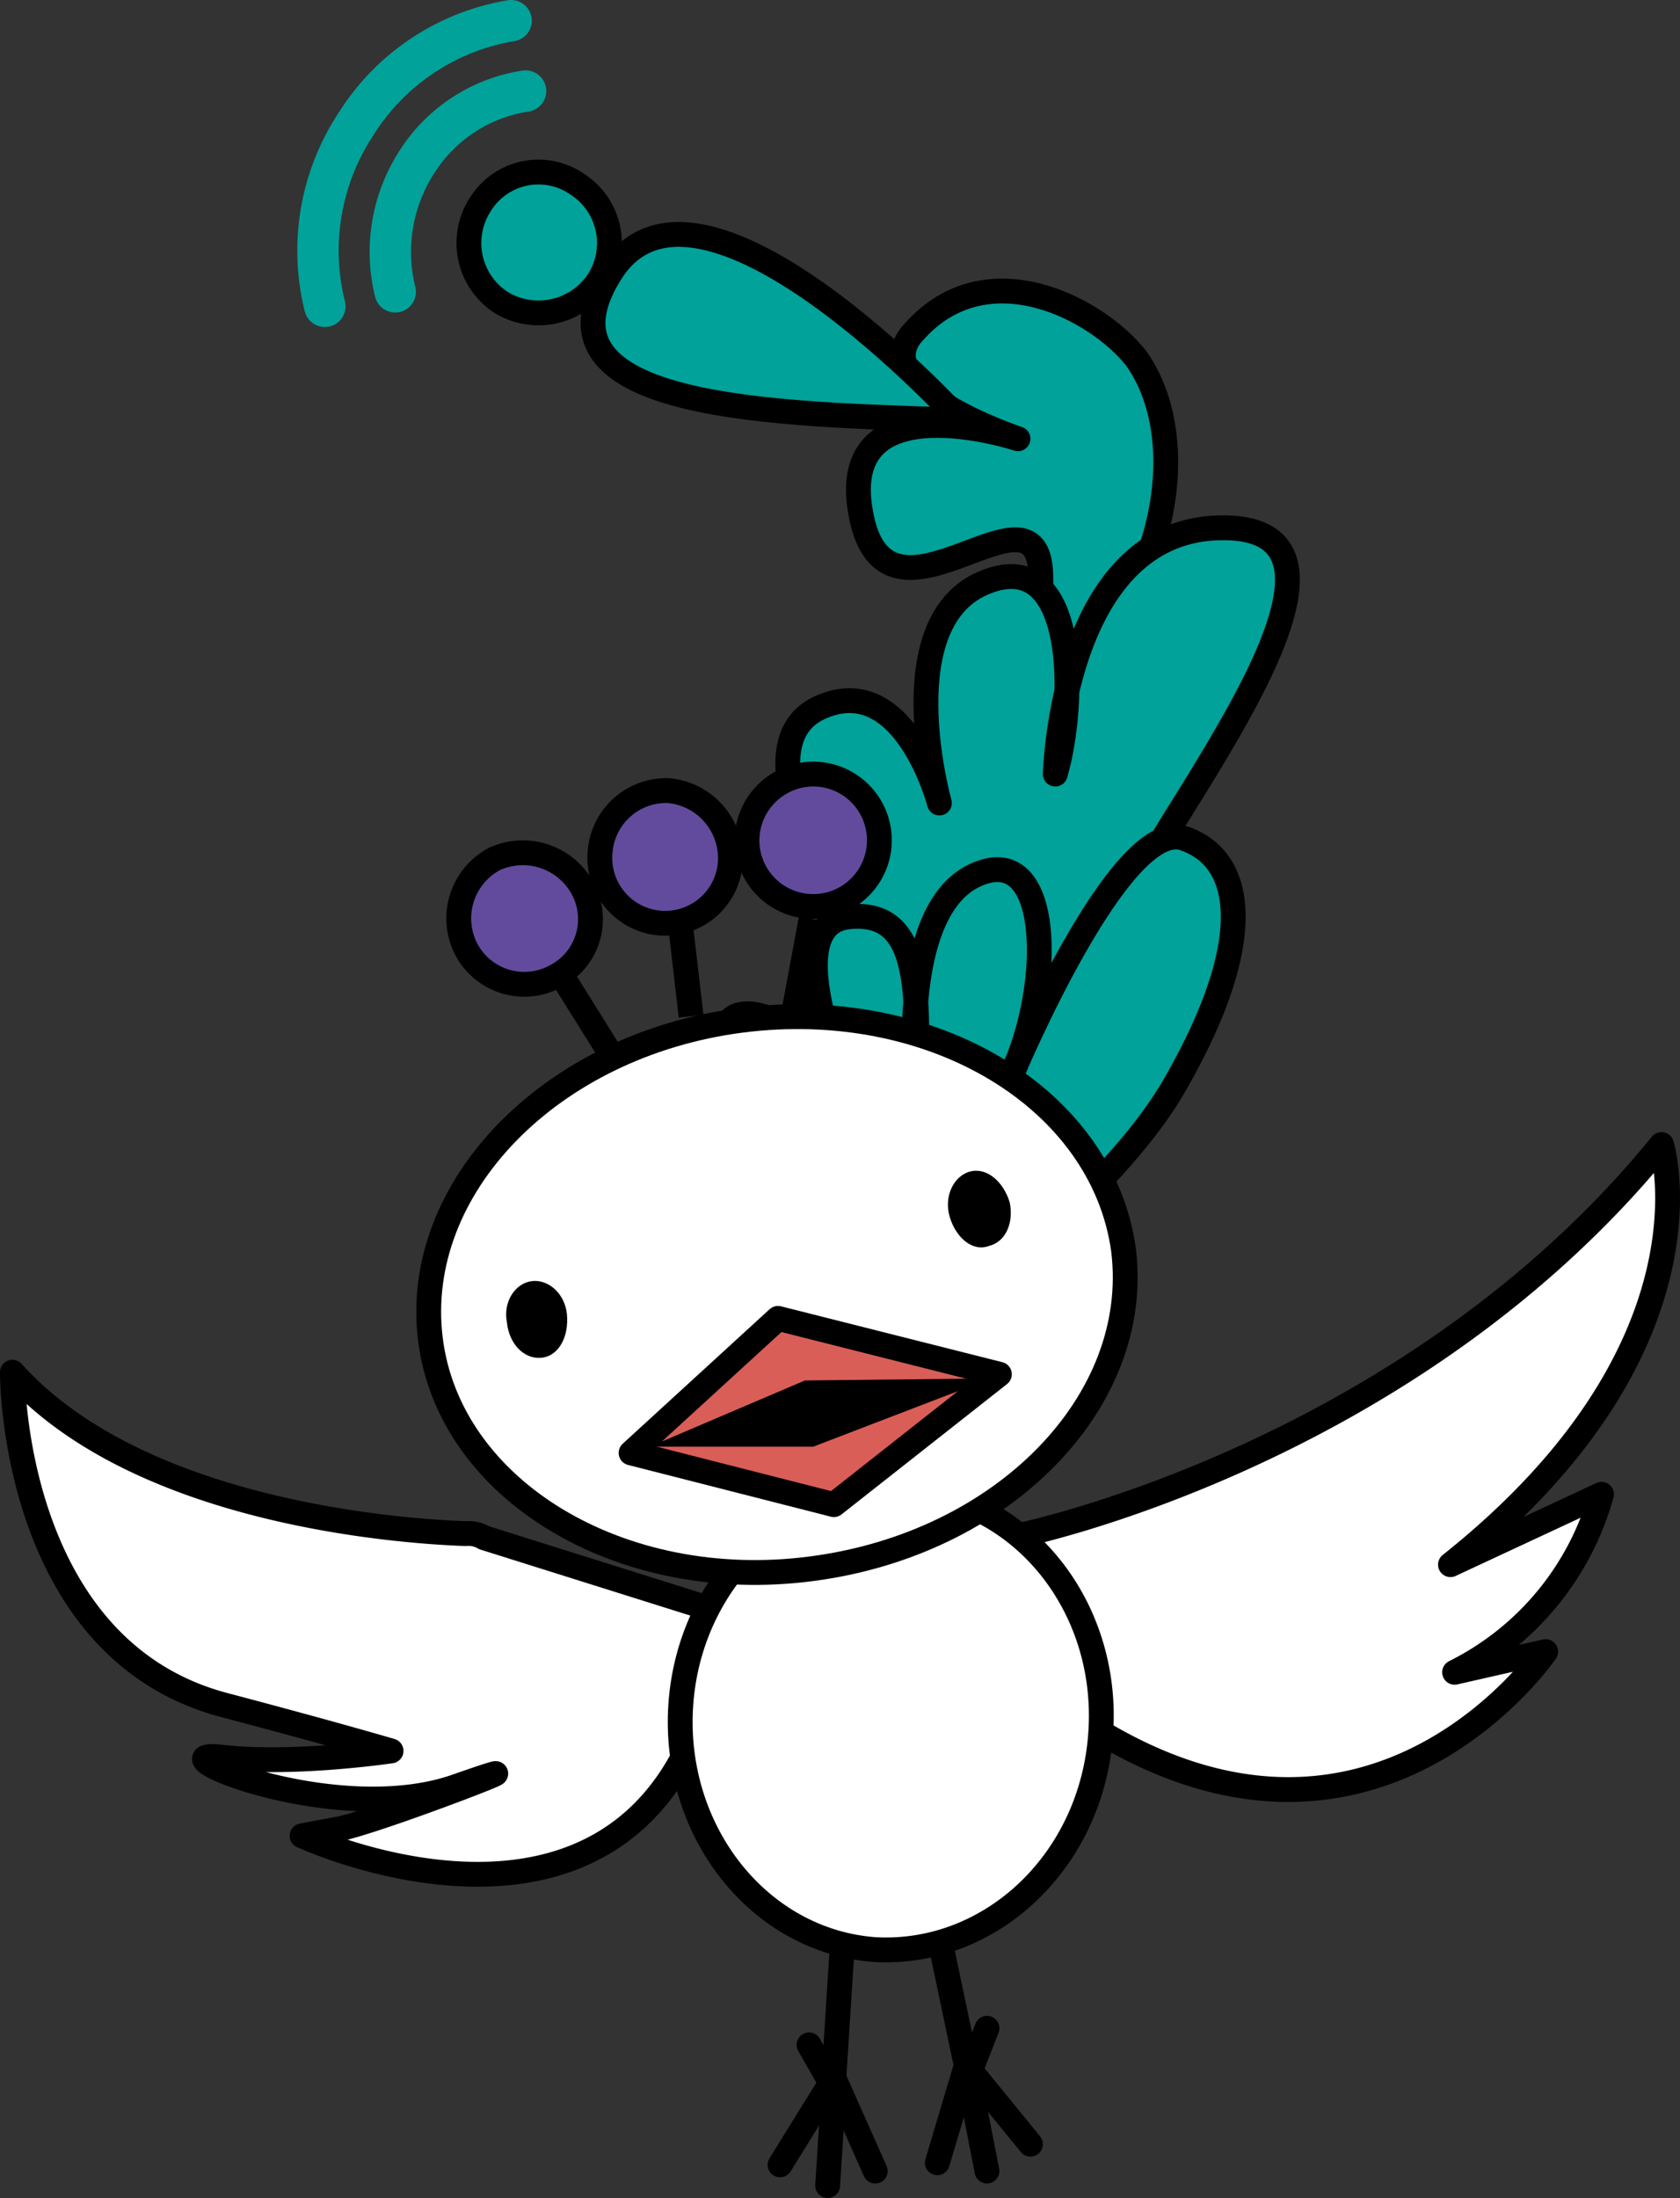 <svg id="レイヤー_1" data-name="レイヤー 1" xmlns="http://www.w3.org/2000/svg" viewBox="0 0 202.983 265.5"><rect x="0" y="0" width="202.983" height="265.5" fill="#333333" stroke="none"/><defs><style>.cls-1,.cls-2,.cls-9{fill:#00a29a;}.cls-1,.cls-3,.cls-5,.cls-6,.cls-7,.cls-8,.cls-9{stroke:#000;stroke-width:3px;}.cls-1,.cls-10,.cls-3,.cls-5,.cls-6{stroke-linecap:round;}.cls-1,.cls-3,.cls-5,.cls-6{stroke-linejoin:round;}.cls-10,.cls-3,.cls-8{fill:none;}.cls-4,.cls-5{fill:#fff;}.cls-6{fill:#d95e57;}.cls-7{fill:#624b9c;}.cls-10,.cls-7,.cls-8,.cls-9{stroke-miterlimit:10;}.cls-10{stroke:#00a29a;stroke-width:5px;}</style></defs><title>torit</title><path class="cls-1" d="M125.75,69.5C125.5,56.5,107,78.75,104,62c-3-16.25,19-9,19-9s-19-6.25-12.5-13c8.75-9.75,22-2.75,26.75,3.25,4.5,6.25,5,16.75.25,27-7.75,16.25-11.5,33-11.75-.75Z"/><path class="cls-1" d="M111.5,122.25c-10.25-10.5-22.75-32-12.5-36.75S113.5,97,113.5,97s-6.25-22.25,5.75-26.75C130.25,66,130,85,127.5,93.5c0,0,.75-30,20.5-29.75s-4.75,31.5-11.25,44l-11,21Z"/><path class="cls-2" d="M96,181.75s4.25-31.75-5.5-49c-10-17.25,9.25-9.75,12.5.25,0,0-9.75-21.25-.5-22.25s8.25,10,8.25,21.25c0,0-2.5-21.75,7-26.25s9.5,13.5,4.5,24c0,0,13-31,20.75-28.5,7.5,2.5,8.75,12.5-.75,29.25-9.25,16.75-34.5,30.75-39,50.5"/><path class="cls-3" d="M96,181.75s4.25-31.75-5.5-49c-10-17.25,9.25-9.75,12.5.25,0,0-9.75-21.25-.5-22.25s8.25,10,8.25,21.25c0,0-2.5-21.75,7-26.25s9.5,13.5,4.5,24c0,0,13-31,20.75-28.5,7.5,2.5,8.75,12.5-.75,29.25-9.25,16.75-34.5,30.75-39,50.5"/><path class="cls-4" d="M123,185.5s47-9.5,77.75-47.25c0,0,7.5,24.5-25.5,50.75l18.25-8.5A34.264,34.264,0,0,1,175.75,202l11-2.5S166.5,229.25,133,209.25"/><path class="cls-3" d="M123,185.5s47-9.5,77.75-47.25c0,0,7.5,24.5-25.5,50.75l18.25-8.5A34.264,34.264,0,0,1,175.75,202l11-2.5S166.5,229.25,133,209.25"/><path class="cls-4" d="M84.75,194,58.5,185.75a3.715,3.715,0,0,0-2.25-.5C49.25,185,17,183,1.5,165.75c0,0-.25,33.5,25.75,40.25,13.25,3.5,20,5.5,20,5.5s-11.75,1.75-20.5.75c-9-1,13.75,8.75,28.5,3.5,15-5.25-10.75,4.75-14.75,5.25l-4,.75s35,16.25,47.25-12"/><path class="cls-3" d="M84.75,194,58.5,185.75a3.715,3.715,0,0,0-2.25-.5C49.25,185,17,183,1.5,165.75c0,0-.25,33.5,25.75,40.25,13.25,3.5,20,5.5,20,5.5s-11.75,1.75-20.5.75c-9-1,13.75,8.75,28.5,3.5,15-5.25-10.75,4.75-14.75,5.25l-4,.75s35,16.25,47.25-12"/><path class="cls-5" d="M133,209.25c-1,15.5-13.25,27-27.25,26.25-14-1-24.5-14.25-23.5-29.5s13.25-27,27.25-26S134,194,133,209.25Z"/><path class="cls-5" d="M135.75,151c2.25,18.25-14.5,35.5-37.75,38.5-23,3-43.75-9.5-46-27.75s14.5-35.5,37.5-38.5c23.25-3,43.75,9.5,46.25,27.75Z"/><line class="cls-3" x1="101.75" y1="235.25" x2="100.75" y2="251"/><polyline class="cls-3" points="94.25 261.5 100.75 251 105.75 262.25"/><polyline class="cls-3" points="100 264 100.75 252.25 97.75 247"/><line class="cls-3" x1="113.75" y1="235.25" x2="116.75" y2="249.5"/><polyline class="cls-3" points="124.5 259 116.75 249.5 113.25 261.25"/><polyline class="cls-3" points="119.25 262.25 117 250.75 119.25 245"/><polygon class="cls-6" points="76.25 175.5 94 159.25 120.75 166 100.75 181.75 76.25 175.5 76.25 175.5"/><path d="M68.5,158.75c.25,2.75-1,5-3,5.25-2.25.25-4-1.75-4.25-4.25-.5-2.5,1-4.75,3-5s4,1.5,4.25,4Z"/><path d="M122,145.25c.5,2.5-.5,4.75-2.5,5.25-2,.75-4-1-4.75-3.5s.5-5,2.5-5.5,4,1.25,4.75,3.75Z"/><path class="cls-7" d="M88.25,104a7.892,7.892,0,1,1-15.75-1,8.012,8.012,0,0,1,8.25-7.5,8.219,8.219,0,0,1,7.5,8.5Z"/><line class="cls-8" x1="82.25" y1="112" x2="83.5" y2="122.75"/><path class="cls-7" d="M70.5,107.5A7.776,7.776,0,0,1,67,118a7.922,7.922,0,0,1-10.75-3.5,8.14,8.14,0,0,1,3.5-10.75A8.239,8.239,0,0,1,70.5,107.5Z"/><line class="cls-8" x1="67.5" y1="117.25" x2="73.75" y2="127.25"/><path class="cls-7" d="M90.25,101.5a8,8,0,1,0,8-8,8.055,8.055,0,0,0-8,8Z"/><line class="cls-8" x1="98" y1="111" x2="96" y2="121.75"/><path class="cls-1" d="M116,50.75S84.25,16,73.75,33C63.25,49.75,94.5,50,116,50.75Z"/><polygon points="78.5 174.75 97.25 166.75 119.75 166.5 98.25 174.75 78.5 174.75 78.5 174.75"/><path class="cls-9" d="M69.75,22.25A8.463,8.463,0,0,1,72.25,34,8.691,8.691,0,0,1,60.5,36.5,8.555,8.555,0,0,1,58,24.75a8.253,8.253,0,0,1,11.75-2.5Z"/><path class="cls-10" d="M63.5,11a18.934,18.934,0,0,0-13.25,8.75,20.019,20.019,0,0,0-2.5,15.5"/><path class="cls-10" d="M61.75,2.5A27.446,27.446,0,0,0,43,15a27.746,27.746,0,0,0-3.75,22"/></svg>